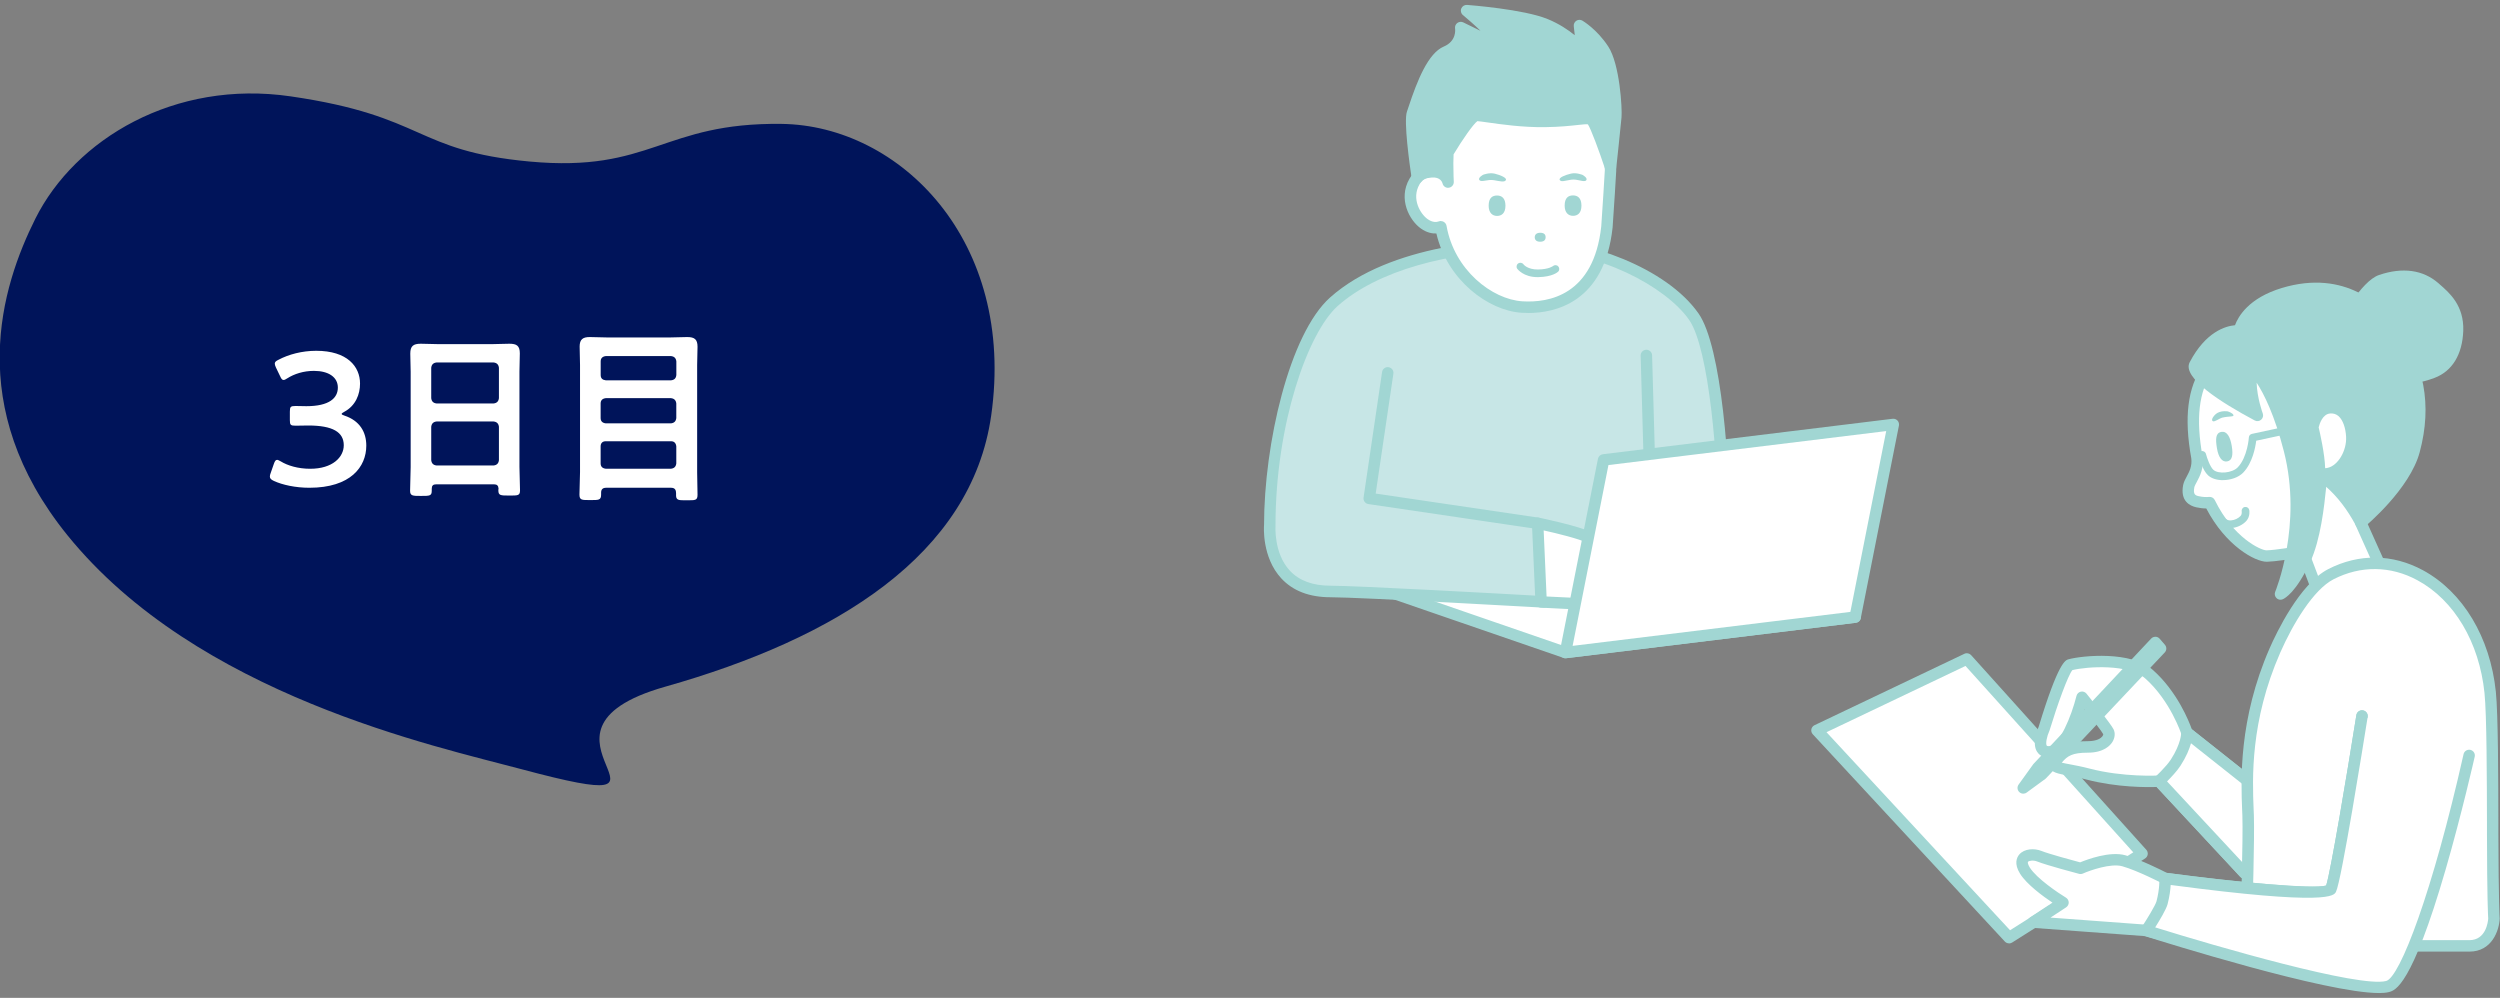 <?xml version="1.0" encoding="UTF-8"?><svg id="_レイヤー_1" xmlns="http://www.w3.org/2000/svg" viewBox="0 0 524.03 209.16"><rect x="0" y="0" width="524.03" height="209.16" fill="#808080" stroke="none"/><defs><style>.cls-1{fill:#00145a;}.cls-2{fill:#fff;}.cls-3{fill:#a1d6d3;}.cls-4{fill:#c7e6e6;}</style></defs><path class="cls-1" d="M14.14,112.2c27.17,33.56,77.25,44.23,95.2,49.04,40.96,10.97-3.85-7.69,30.13-17.31,35.72-10.11,64.11-27.57,68.29-56.78,5.25-36.71-19.17-60.86-43.93-61.18-25-.32-27.24,10.26-52.82,7.89-24.29-2.25-21.54-9.5-50.07-13.66-24.38-3.56-45.19,8.97-53.53,25.64C.31,60.06-7.65,85.27,14.14,112.2Z"/><path class="cls-2" d="M71.61,86.76c0,.12.2.24.6.36,3.18,1.07,4.57,3.42,4.57,6.29,0,4.42-3.26,8.83-11.93,8.83-2.9,0-5.65-.6-7.44-1.43-.6-.28-.84-.52-.84-.92,0-.2.04-.44.16-.72l.68-1.95c.2-.56.36-.83.68-.83.16,0,.4.12.76.32,1.43.88,3.62,1.55,6.17,1.55,4.69,0,7.04-2.43,7.04-4.93,0-2.75-2.31-4.14-7.44-4.14-.88,0-2.27.04-2.67.04-1.03,0-1.19-.16-1.19-1.15v-1.79c0-1.03.16-1.19,1.19-1.19.44,0,1.51.04,2.27.04,4.81,0,6.6-1.71,6.6-3.9s-1.95-3.5-5.01-3.5c-2.19,0-4.14.64-5.57,1.55-.36.24-.6.36-.8.36-.28,0-.48-.24-.72-.79l-.88-1.83c-.16-.36-.24-.6-.24-.8,0-.36.24-.56.8-.83,2.11-1.11,4.89-1.87,7.88-1.87,6.52,0,9.19,3.3,9.19,6.88,0,2.19-.88,4.62-3.34,5.93-.32.16-.52.32-.52.44Z"/><path class="cls-2" d="M103.55,101.52h-12.13c-.64,0-.92.28-.92.92v.4c0,1.11-.4,1.11-2.27,1.11-1.71,0-2.27,0-2.27-1.07,0-1.67.12-3.34.12-4.97v-20.01c0-1.27-.08-2.51-.08-3.78,0-1.59.64-2.07,2.19-2.07,1.15,0,2.31.08,3.5.08h11.62c1.15,0,2.31-.08,3.46-.08,1.51,0,2.19.4,2.19,2.03,0,1.27-.08,2.55-.08,3.82v19.93c0,1.67.12,3.3.12,4.97,0,1.11-.48,1.07-2.27,1.07s-2.27,0-2.27-1.07c0-.12,0-.24.04-.36-.04-.64-.32-.92-.95-.92ZM103.47,84.57c.68-.08,1.03-.44,1.11-1.11v-6.37c-.08-.68-.44-1.03-1.11-1.11h-11.97c-.68.08-1.03.44-1.11,1.11v6.37c.08.68.44,1.03,1.11,1.11h11.97ZM90.39,96.46c.08.68.44,1.03,1.11,1.11h11.97c.68-.08,1.03-.44,1.11-1.11v-7c-.08-.68-.44-1.03-1.11-1.11h-11.97c-.68.08-1.03.44-1.11,1.11v7Z"/><path class="cls-2" d="M141.7,103.31c0-.76-.36-1.07-1.07-1.07h-13.56c-.72,0-1.07.32-1.07,1.03v.4c0,1.19-.52,1.15-2.27,1.15s-2.27.04-2.27-1.15c0-1.55.12-3.14.12-4.73v-22.44c0-1.27-.08-2.58-.08-3.86,0-1.51.68-1.99,2.11-1.99,1.15,0,2.31.08,3.5.08h13.49c1.15,0,2.31-.08,3.46-.08,1.51,0,2.15.48,2.15,2.03,0,1.27-.08,2.55-.08,3.82v22.52c0,1.55.08,3.14.08,4.69,0,1.23-.52,1.15-2.27,1.15h-.72c-.95,0-1.51-.08-1.51-.99v-.56ZM140.66,79.72c.68-.08,1.03-.4,1.11-1.11v-2.86c-.08-.68-.44-1.03-1.11-1.11h-13.68c-.68.08-1.07.44-1.07,1.11v2.86c0,.72.4,1.03,1.07,1.11h13.68ZM125.9,87.63c0,.68.4,1.03,1.07,1.11h13.68c.68-.08,1.03-.44,1.11-1.11v-3.06c-.08-.68-.44-1.03-1.11-1.11h-13.68c-.68.08-1.07.44-1.07,1.11v3.06ZM125.9,97.14c0,.68.4,1.03,1.07,1.11h13.68c.68-.08,1.03-.44,1.11-1.11v-3.58c-.08-.68-.44-1.07-1.11-1.07h-13.68c-.68,0-1.07.4-1.07,1.07v3.58Z"/><polygon class="cls-2" points="388.86 129.35 328.13 136.78 285.93 122.23 347.78 122.23 388.86 129.35"/><path class="cls-3" d="M328.13,137.98c-.13,0-.27-.02-.39-.07l-42.2-14.55c-.55-.19-.89-.75-.79-1.33.1-.58.6-1,1.18-1h61.85c.07,0,.14,0,.21.02l41.08,7.12c.59.1,1.01.62,1,1.21-.01.6-.46,1.09-1.05,1.16l-60.73,7.43s-.1,0-.15,0ZM293.09,123.43l35.17,12.13,52.39-6.41-32.98-5.72h-54.58Z"/><path class="cls-4" d="M361.47,112.89c0-15.71-1.92-40.08-6.43-46.51-5.06-7.22-19.48-15.07-34.25-15.07s-31.38,3.19-41.18,11.91c-8.46,7.53-13.46,30.6-13.46,46.93,0,0-1.09,13.82,12.73,13.82,6.18,0,44.75,2.18,44.75,2.18l.73-6.55,37.11-6.73Z"/><path class="cls-3" d="M323.64,127.37s-.05,0-.07,0c-.39-.02-38.6-2.18-44.68-2.18-4.42,0-7.89-1.33-10.32-3.96-4.09-4.43-3.64-10.89-3.61-11.16,0-16.97,5.3-40.11,13.86-47.73,12.73-11.34,35.35-12.22,41.98-12.22,11.7,0,28.49,5.96,35.23,15.58,4.88,6.96,6.64,32.04,6.64,47.2,0,.58-.42,1.08-.99,1.18l-36.23,6.57-.63,5.66c-.07.61-.58,1.07-1.19,1.07ZM320.8,52.51c-17.12,0-32.22,4.34-40.38,11.61-6.28,5.59-13.06,24.78-13.06,46.03,0,.15-.39,5.8,2.99,9.45,1.95,2.11,4.83,3.17,8.54,3.17,5.62,0,37.14,1.75,43.68,2.12l.6-5.42c.06-.53.46-.95.98-1.05l36.12-6.55c-.08-15.38-2.02-38.83-6.21-44.82-4.9-7-19.02-14.56-33.27-14.56ZM361.47,112.89h0,0Z"/><path class="cls-2" d="M337.58,35.7c-.3-13.76-3.01-23.5-18.31-23.48-9.22.01-19.92,6.3-18.82,23.6-.92,0-2.88.34-3.97,2.24-2.1,3.66.16,7.53,2.06,8.86,1.54,1.09,2.82.86,3.48.62,1.74,9.93,10.25,16.39,17.02,16.82,7.14.45,16.24-2.46,17.79-16.77.27-3.52.76-11.89.76-11.89Z"/><path class="cls-3" d="M320.32,65.6c-.49,0-.95-.02-1.36-.04-7.02-.44-15.61-6.87-17.88-16.62-.88.04-2.01-.17-3.23-1.03-2.41-1.7-4.85-6.19-2.41-10.44.92-1.6,2.39-2.42,3.76-2.71-.25-7.41,1.68-13.52,5.61-17.72,3.58-3.81,8.85-6.01,14.46-6.01h.04c17.46,0,19.2,12.72,19.47,24.65,0,.03,0,.06,0,.1,0,.08-.49,8.42-.76,11.91-1.7,15.73-12.07,17.92-17.7,17.92ZM302.02,46.34c.21,0,.41.05.6.16.31.18.52.48.59.83,1.62,9.26,9.52,15.42,15.91,15.83,5.5.34,14.95-1.24,16.52-15.7.25-3.3.71-11.09.75-11.78-.32-14.1-3.22-22.26-17.06-22.26h-.04c-4.95,0-9.58,1.92-12.71,5.25-3.73,3.97-5.38,9.72-4.91,17.07.02.33-.1.66-.33.9-.23.24-.58.36-.88.37-.32,0-2.02.06-2.92,1.64-1.76,3.06.24,6.25,1.71,7.28,1.04.73,1.86.66,2.37.47.14-.05.28-.08.42-.08Z"/><path class="cls-3" d="M315.56,43.12c0,1.55-.79,2.14-1.76,2.14-.97,0-1.76-.65-1.76-2.14,0-1.65.79-2.14,1.76-2.14.97,0,1.76.55,1.76,2.14Z"/><path class="cls-3" d="M331.49,43.1c0,1.55-.79,2.14-1.76,2.14s-1.76-.65-1.76-2.14c0-1.65.79-2.14,1.76-2.14s1.76.55,1.76,2.14Z"/><path class="cls-3" d="M322.84,50.67c-.82,0-1.14-.42-1.14-.94s.35-.94,1.14-.94c.88,0,1.14.42,1.14.94s-.29.94-1.14.94Z"/><path class="cls-3" d="M322.28,58.09c-2.93,0-4.18-1.67-4.24-1.74-.26-.36-.18-.86.18-1.12.36-.26.86-.18,1.12.18.03.04.85,1.1,3.04,1.08,2.32-.04,3.11-.7,3.12-.71.33-.28.83-.27,1.12.05s.3.8,0,1.1c-.11.11-1.2,1.11-4.21,1.16-.04,0-.08,0-.12,0Z"/><path class="cls-3" d="M310.86,36.64s1.3-.52,2.45-.24c1.15.28,2.64.89,2.33,1.37s-1.16.23-2.5,0-2.58.49-3.02,0,.75-1.13.75-1.13Z"/><path class="cls-3" d="M331.74,36.67s-1.29-.55-2.44-.28-2.65.84-2.36,1.33,1.03.16,2.38-.05,2.7.62,3.15.14-.73-1.14-.73-1.14Z"/><path class="cls-3" d="M303.51,32s-.06,1.74-.06,2.24c0,2.18.09,3.93.09,3.93,0,0-.53-2.38-3.52-2.16-2.4.18-2.95,1.15-2.95,1.15,0,0-1.71-11.52-1.03-13.38s3.37-11.37,7.05-12.92,3.09-5.09,3.09-5.09l6.82,3.32s.23-1.09-.91-2.5-4.68-4.37-4.68-4.37c0,0,11.6.86,16.51,2.86s7.73,5.43,7.73,5.43l-.57-5.15s2.8,1.64,5.03,5.05c2.23,3.41,2.73,12.45,2.59,14.08-.14,1.64-1.1,10.56-1.1,10.56,0,0-2.93-8.82-3.92-9.87-.79-.84-3.1.19-9.79.28s-13.01-1.27-14.37-1.27-6,7.82-6,7.82Z"/><path class="cls-3" d="M303.54,39.37c-.56,0-1.05-.38-1.17-.94-.06-.21-.44-1.36-2.26-1.22-1.35.1-1.88.47-2.01.59-.2.48-.65.7-1.18.65-.55-.05-.95-.57-1.03-1.11-.41-2.77-1.7-11.98-.97-13.97.08-.23.2-.57.34-1,1.8-5.46,4.09-11.23,7.37-12.61,2.68-1.13,2.41-3.53,2.37-3.8-.07-.44.12-.89.48-1.15.36-.26.83-.31,1.23-.12l3.63,1.77c-1.17-1.16-2.95-2.69-3.7-3.31-.4-.33-.54-.89-.34-1.37.2-.48.68-.78,1.2-.75.48.04,11.84.9,16.87,2.95,2.41.98,4.34,2.28,5.72,3.4l-.21-1.89c-.05-.45.16-.89.54-1.14.38-.25.87-.26,1.26-.03.12.07,3.07,1.82,5.43,5.43,2.42,3.7,2.94,12.98,2.78,14.84-.14,1.63-1.06,10.22-1.1,10.59-.06.56-.5,1-1.07,1.06-.56.06-1.09-.28-1.27-.82-1.29-3.89-3-8.47-3.61-9.36-.33-.06-1.26.04-2.15.14-1.47.16-3.69.41-6.79.45-4.75.07-9.35-.6-12.1-.99-.9-.13-1.7-.24-2.12-.27-.86.6-3.19,3.96-4.99,6.96-.02.52-.05,1.53-.05,1.89,0,2.12.09,3.85.09,3.86.03.62-.42,1.17-1.04,1.25-.05,0-.11.01-.16.01ZM298.11,37.75,307.27,7.63c-.34,1.55-1.35,3.33-3.73,4.33-2.72,1.14-5.2,8.67-6.02,11.15-.15.46-.27.83-.36,1.07-.31.92.17,6.1.83,11,.51-.17,1.15-.31,1.93-.37.92-.07,1.69.07,2.32.32,0-.28,0-.58,0-.89,0-.51.06-2.28.06-2.28,0-.2.06-.4.17-.57,4.99-8.41,6.48-8.41,7.04-8.41.5,0,1.35.12,2.63.31,2.67.38,7.15,1.03,11.72.97,2.98-.04,5.05-.27,6.56-.43,2.11-.23,3.27-.36,4.11.53.59.62,1.54,2.9,2.42,5.27.24-2.24.47-4.5.53-5.23.15-1.77-.46-10.35-2.4-13.33-.82-1.25-1.72-2.25-2.52-3l.26,2.31c.06.53-.24,1.03-.73,1.24-.49.21-1.06.07-1.39-.34-.02-.03-2.71-3.22-7.26-5.08-2.99-1.22-8.7-2.01-12.47-2.43.8.74,1.58,1.5,2.03,2.06,1.45,1.8,1.19,3.33,1.15,3.5-.08.36-.31.67-.65.83-.33.16-.72.16-1.05,0l-5.2-2.53Z"/><path class="cls-3" d="M322.3,110.88c-.06,0-.12,0-.18-.01l-35.29-5.21c-.66-.1-1.11-.71-1.01-1.36l3.88-26.32c.1-.66.7-1.11,1.36-1.01.66.1,1.11.71,1.01,1.36l-3.71,25.13,34.1,5.04c.66.1,1.11.71,1.01,1.36-.09.6-.6,1.03-1.19,1.03Z"/><path class="cls-3" d="M345.83,101.54c-.65,0-1.18-.52-1.2-1.17l-.73-25.83c-.02-.66.5-1.21,1.17-1.23.67-.01,1.21.5,1.23,1.17l.73,25.83c.02.66-.5,1.21-1.17,1.23-.01,0-.02,0-.03,0Z"/><path class="cls-2" d="M322.3,109.68l.73,16.49s10.79.61,13.1.49,6.79-6.67,4.85-10.91c-1.94-4.24-5.09-1.7-7.76-3.03-2.67-1.33-10.91-3.03-10.91-3.03Z"/><path class="cls-3" d="M335.32,127.87c-3.37,0-11.95-.48-12.35-.5-.62-.03-1.1-.53-1.13-1.15l-.73-16.49c-.02-.37.14-.73.42-.97.28-.24.66-.34,1.02-.26.34.07,8.43,1.75,11.21,3.13.7.35,1.51.33,2.45.3,1.81-.05,4.3-.12,5.86,3.3,1.09,2.38.62,5.65-1.24,8.73-1.1,1.82-2.9,3.79-4.64,3.88-.22.01-.52.02-.87.02ZM324.18,125.03c2.78.15,10.1.52,11.88.43.37-.02,1.58-.86,2.71-2.73,1.12-1.85,2.01-4.53,1.11-6.49-.9-1.98-1.93-1.95-3.61-1.9-1.11.03-2.35.06-3.59-.56-1.71-.85-6.29-1.98-9.11-2.6l.61,13.85Z"/><polygon class="cls-2" points="388.86 129.35 328.13 136.78 336.14 96.4 396.87 88.97 388.86 129.35"/><path class="cls-3" d="M328.13,137.98c-.33,0-.65-.14-.88-.38-.26-.28-.37-.67-.3-1.05l8-40.38c.1-.51.52-.9,1.03-.96l60.73-7.43c.39-.05.76.09,1.03.37.26.28.37.67.3,1.05l-8,40.38c-.1.51-.52.9-1.03.96l-60.73,7.43s-.1,0-.15,0ZM337.15,97.48l-7.51,37.9,58.22-7.12,7.51-37.9-58.22,7.12ZM388.86,129.35h0,0Z"/><polygon class="cls-2" points="449 178.92 421.12 196.54 380.86 153.09 412.28 138.12 449 178.92"/><path class="cls-3" d="M421.12,197.74c-.33,0-.65-.13-.88-.38l-40.26-43.45c-.26-.28-.37-.67-.3-1.04.07-.38.32-.69.66-.86l31.42-14.97c.48-.23,1.05-.11,1.41.28l36.72,40.8c.24.26.34.62.3.97-.05.35-.25.66-.55.85l-27.88,17.63c-.2.12-.42.19-.64.19ZM382.85,153.47l38.48,41.52,25.83-16.33-35.17-39.07-29.14,13.89Z"/><path class="cls-2" d="M480.28,170.91l-21.88-17.34s-2.32-7.27-7.94-12.26c-3.94-3.49-13.26-2.85-16.56-1.97-1.49.4-5.43,13.39-5.43,13.39,0,0-2.2,4.83.95,4.86,4.15.04,7-11.45,7-11.45,0,0,4.96,6.11,5.53,7.24.51,1.02-.55,3.18-4.32,3.18s-5.1.91-6.61,2.79c-1.51,1.89,1.49,1.54,6.62,2.88,7.42,1.94,14.91,1.5,14.91,1.5l17.91,19.24"/><path class="cls-3" d="M470.47,184.18c-.32,0-.64-.13-.88-.38l-17.53-18.84c-1.93.07-8.3.12-14.72-1.56-1.47-.39-2.79-.63-3.84-.83-2.2-.41-3.53-.66-3.96-1.82-.32-.86.15-1.63.43-2-.19.03-.39.04-.56.04-1.37-.01-2.07-.67-2.42-1.22-1.09-1.72.03-4.54.35-5.26,4.12-13.56,5.61-13.95,6.25-14.12,2.99-.79,13.13-1.79,17.67,2.23,5.15,4.57,7.61,10.86,8.17,12.43l21.6,17.12c.52.41.61,1.17.2,1.69-.41.52-1.17.61-1.69.2l-21.88-17.34c-.19-.15-.33-.35-.4-.58-.02-.07-2.3-7.03-7.59-11.73-3.47-3.08-12.13-2.52-15.27-1.75-.92,1.08-3.16,7.29-4.78,12.62-.01.05-.03.1-.06.15-.49,1.08-.82,2.62-.54,3.06.06.1.34.1.43.11,2.18,0,4.75-6.28,5.81-10.54.11-.44.46-.78.9-.88.44-.1.91.06,1.19.41.84,1.04,5.07,6.27,5.67,7.46.4.79.31,1.79-.23,2.67-.42.68-1.76,2.25-5.16,2.25-3.23,0-4.28.67-5.46,2.09.47.12,1.15.25,1.77.36,1.09.21,2.45.46,4.01.87,7.14,1.87,14.46,1.47,14.54,1.46.35-.02.71.12.95.38l17.91,19.24c.45.49.42,1.25-.06,1.7-.23.21-.52.32-.82.32ZM436.95,148.71c-.65,2.09-1.73,5-3.23,7.15,1.02-.34,2.27-.5,3.91-.5,2.02,0,2.8-.69,3.03-.99.2-.25.21-.44.2-.48-.26-.53-2.14-2.96-3.92-5.19ZM434.47,140.38"/><path class="cls-2" d="M480.28,170.91l-21.88-17.34s.14,2.43-2.36,6.3c-1.06,1.63-3.48,3.87-3.48,3.87l17.91,19.24"/><path class="cls-3" d="M470.47,184.18c-.32,0-.64-.13-.88-.38l-17.91-19.24c-.22-.23-.33-.54-.32-.86.01-.32.15-.62.39-.84.02-.02,2.32-2.15,3.28-3.64,2.21-3.42,2.17-5.57,2.17-5.59-.01-.47.24-.91.66-1.12.42-.21.92-.17,1.28.12l21.88,17.34c.52.41.61,1.17.2,1.69-.41.52-1.17.61-1.69.2l-20.27-16.06c-.33,1.19-.97,2.8-2.22,4.73-.72,1.11-1.96,2.42-2.8,3.26l17.11,18.38c.45.49.42,1.25-.06,1.7-.23.21-.52.32-.82.32Z"/><path class="cls-2" d="M502.23,90.15c-2.27-13.93-11.97-22.41-23.68-20.5-12.65,2.06-21.51,7.15-18.04,26.27.38,2.99-1.45,4.64-1.71,5.97-.25,1.24-.24,2.8,1.8,3.27,1.08.25,1.98.25,2.59.19,3.86,7.9,9.99,11.27,11.98,11.21s6.01-.73,7.5-1.01l4.85,12.82,14.01-3.95-6.7-14.89c5.02-5.46,8.8-10.8,7.4-19.38Z"/><path class="cls-3" d="M487.52,129.57c-.49,0-.94-.3-1.12-.78l-4.5-11.89c-1.8.31-4.98.8-6.69.85-.03,0-.06,0-.09,0-2.42,0-8.57-3.32-12.66-11.17-.7,0-1.41-.09-2.13-.25-1.3-.3-3.38-1.3-2.71-4.68.12-.61.42-1.17.74-1.76.55-1.02,1.17-2.19.96-3.83-1.55-8.53-.77-14.88,2.4-19.36,3.91-5.54,10.95-7.32,16.64-8.25,6.01-.98,11.82.65,16.36,4.59,4.46,3.87,7.55,9.88,8.7,16.9h0c1.48,9.06-2.63,14.79-7.17,19.8l6.37,14.17c.14.32.14.68,0,1s-.43.55-.76.65l-14.01,3.95c-.11.03-.22.05-.33.05ZM482.66,114.35c.49,0,.94.3,1.12.78l4.46,11.79,11.61-3.27-6.12-13.62c-.2-.44-.11-.95.21-1.3,4.52-4.92,8.46-10.02,7.1-18.38h0c-1.06-6.47-3.86-11.97-7.9-15.48-4.05-3.51-9.03-4.91-14.4-4.03-7.77,1.27-12.42,3.51-15.07,7.26-2.77,3.93-3.42,9.69-1.99,17.61.32,2.46-.57,4.12-1.22,5.33-.23.43-.45.84-.5,1.09-.29,1.48.19,1.71.89,1.87.94.22,1.72.21,2.21.16.51-.05.97.22,1.19.67,3.84,7.87,9.63,10.53,10.84,10.53,0,0,.02,0,.03,0,1.86-.06,5.93-.73,7.32-.99.08-.01.15-.02.23-.02Z"/><path class="cls-3" d="M467.8,93.46c.32,1.94.11,3.08-.98,3.26-1.02.17-1.8-.81-2.12-2.75-.32-1.94-.3-3.24.94-3.44,1.14-.19,1.84,1,2.16,2.94Z"/><path class="cls-2" d="M466.15,109.44c1.06.93,3.16.34,4.14-.79.57-.66.4-1.59.4-1.59"/><path class="cls-3" d="M467.52,110.7c-.75,0-1.4-.22-1.9-.66-.33-.29-.37-.8-.08-1.13.29-.33.8-.37,1.13-.08.22.19.58.28,1,.25.74-.05,1.55-.44,2.01-.97.3-.35.21-.92.21-.92-.07-.43.22-.85.65-.92.44-.07.84.2.93.63.03.13.22,1.33-.58,2.26-.73.84-1.95,1.44-3.11,1.52-.09,0-.18,0-.27,0Z"/><path class="cls-3" d="M473.16,87.07s-2.11-5.73-1.06-9.78c.88.62,4.7,4.95,7.79,17.02,4.1,16.05-1.88,30.2-1.88,30.2,0,0,2.24-.97,5.11-7.14,3.03-6.5,3.23-17.54,3.61-17.62,3.17,2.47,5.73,5.37,8.11,9.78,0,0,9.19-7.63,11.19-15.06,2.91-10.84.09-19.14-4.85-25.81-3.81-5.15-11.38-10.51-22.55-7.14-8.46,2.55-9.25,7.84-9.25,7.84,0,0-5.25-.68-9.34,7.14-1.46,2.8,13.13,10.57,13.13,10.57Z"/><path class="cls-3" d="M478.01,125.71c-.31,0-.62-.12-.84-.35-.35-.35-.45-.87-.26-1.32.06-.14,5.77-13.99,1.82-29.43-1.94-7.59-4.19-12.08-5.71-14.39.08,3.15,1.26,6.4,1.28,6.44.17.47.04.99-.34,1.32-.38.33-.91.39-1.35.15-7.13-3.8-15.29-9-13.63-12.19,3.36-6.43,7.56-7.59,9.5-7.77.68-1.84,2.89-5.71,9.81-7.8,13.47-4.07,21.18,3.94,23.87,7.57,6.04,8.17,7.69,16.94,5.04,26.84-2.07,7.72-11.19,15.36-11.58,15.68-.28.23-.64.32-1,.25-.35-.07-.66-.29-.83-.61-1.78-3.3-3.73-5.86-6.19-8.06,0,.08-.02.15-.02.23-.39,3.77-1.12,10.78-3.36,15.61-2.92,6.26-5.27,7.54-5.72,7.73-.15.07-.32.1-.48.1ZM472.1,76.09c.24,0,.48.07.69.22,1.57,1.1,5.33,6.22,8.26,17.71,2.55,9.98,1.33,19.15-.04,24.88.33-.6.67-1.27,1.02-2.03,2.08-4.46,2.78-11.21,3.15-14.84.28-2.68.33-3.24,1.3-3.44.35-.08.71,0,.99.23,3.14,2.44,5.55,5.21,7.68,8.84,2.43-2.23,8.24-7.99,9.71-13.49,2.45-9.14.93-17.25-4.65-24.79-2.39-3.22-9.23-10.33-21.24-6.7-7.53,2.28-8.38,6.7-8.41,6.88-.11.63-.68,1.08-1.34,1-.17-.02-4.49-.38-8.08,6.42.22,1.2,4.64,4.51,10.07,7.64-.5-2.15-.91-5.13-.26-7.62.1-.38.38-.69.75-.82.13-.05.27-.07.41-.07Z"/><path class="cls-3" d="M467.01,86.24s-1.18-.22-2.16.29c-.68.35-1.61,1.54-.95,1.78.35.13,1.42-.65,1.87-.76,1.46-.35,2.57-.13,2.38-.57s-1.14-.73-1.14-.73Z"/><path class="cls-2" d="M470.87,192.56s.53-16.6.36-21.64c-.2-5.79-1.24-18.92,5.64-34.6,2.02-4.61,6.6-13.33,11.72-15.96,14.72-7.55,31.29,4.48,33.39,24.77.53,5.11.51,21.03.53,29.78.03,14.42.27,17.64.27,17.64,0,0-.26,5.73-5.15,5.73h-41.63c-3.88,0-4.76-2.44-5.11-5.71Z"/><path class="cls-3" d="M517.61,199.47h-41.63c-4.92,0-5.95-3.43-6.31-6.78,0-.06,0-.11,0-.17,0-.17.53-16.62.36-21.56l-.05-1.18c-.25-6.17-.77-19,5.78-33.94,1.36-3.1,6.26-13.46,12.27-16.55,6.43-3.3,13.48-3.21,19.85.24,8.39,4.55,14.1,14.07,15.28,25.47.49,4.76.51,18.55.53,27.67v2.23c.04,14.15.27,17.52.27,17.56,0,.05,0,.09,0,.14-.11,2.38-1.58,6.87-6.35,6.87ZM472.07,192.51c.38,3.49,1.31,4.56,3.91,4.56h41.63c3.48,0,3.9-3.83,3.95-4.52-.04-.6-.24-4.4-.26-17.64v-2.23c-.02-9.07-.04-22.79-.52-27.43-1.1-10.61-6.34-19.44-14.03-23.61-5.65-3.07-11.91-3.14-17.61-.22-4.21,2.16-8.53,9.36-11.17,15.37-6.33,14.43-5.84,26.43-5.58,32.88l.05,1.2c.17,4.9-.31,20.21-.35,21.64Z"/><path class="cls-2" d="M495.11,150.08s-5.4,34.04-6.53,36.3-34.75-2.26-34.75-2.26c0,0-5.27-2.73-8.64-3.68-3.37-.95-9.08,1.59-9.08,1.59,0,0-6.75-1.79-8.64-2.54s-4.91,0-3.02,3.02c1.89,3.02,7.97,6.7,7.97,6.7l-6.23,4.09,23.7,1.75s39.03,10.83,46.53,8.93c6.59-1.68,17.07-44,17.07-44"/><path class="cls-3" d="M494.11,205.38c-11.11,0-41.89-8.45-44.43-9.15l-23.58-1.74c-.51-.04-.94-.4-1.07-.9-.13-.5.07-1.02.5-1.3l4.69-3.08c-2.01-1.35-5.39-3.83-6.79-6.07-1.32-2.1-.68-3.42-.18-4.01,1.07-1.28,3.2-1.35,4.67-.76,1.54.62,6.64,2,8.1,2.39,1.48-.61,6.24-2.4,9.5-1.48,3.12.88,7.68,3.17,8.67,3.68,14.67,1.97,30.82,3.46,33.4,2.65.94-2.88,4.34-23.16,6.33-35.72.1-.66.72-1.1,1.37-1,.65.1,1.1.72,1,1.37-.91,5.71-5.49,34.34-6.64,36.65-.41.83-1.51,3.03-35.99-1.61-.14-.02-.27-.06-.39-.12-.05-.03-5.2-2.69-8.41-3.6-2.41-.68-6.79.87-8.27,1.53-.25.11-.53.13-.79.06-.28-.07-6.84-1.81-8.78-2.59-.8-.32-1.72-.18-1.93.07-.08.1-.05.51.38,1.2,1.42,2.27,5.95,5.32,7.58,6.31.35.21.57.59.58,1s-.2.8-.54,1.03l-3.28,2.15,20.17,1.49c.08,0,.16.02.23.04,10.77,2.99,40.01,10.42,45.91,8.92,4.07-1.03,11.92-25.84,16.2-43.13.16-.64.81-1.04,1.45-.88.64.16,1.04.81.88,1.45-1.78,7.19-11,43.11-17.93,44.88-.66.17-1.54.24-2.6.24Z"/><path class="cls-2" d="M517.56,158.34s-10.51,46.76-17.11,48.44c-7.49,1.91-50.57-11.73-50.57-11.73,0,0,2.94-4.44,3.3-5.84.76-2.92.64-5.08.64-5.08,0,0,33.62,4.52,34.75,2.26s6.53-36.3,6.53-36.3"/><path class="cls-3" d="M498.62,208.15c-10.98,0-44.97-10.65-49.09-11.95-.36-.11-.64-.39-.77-.74-.12-.35-.08-.75.13-1.06,1.17-1.78,2.92-4.65,3.14-5.48.7-2.68.6-4.69.6-4.71-.02-.36.12-.71.38-.95.26-.24.62-.36.97-.31,14.72,1.98,31.01,3.49,33.61,2.68.94-2.88,4.34-23.16,6.33-35.72.1-.66.72-1.1,1.37-1,.65.1,1.1.72,1,1.37-.91,5.71-5.49,34.34-6.64,36.65-.41.82-1.48,2.98-34.65-1.43-.06.98-.22,2.39-.65,4.02-.28,1.08-1.65,3.36-2.6,4.87,12.89,4.02,42.77,12.68,48.41,11.24,2.89-.73,9.75-18.72,16.23-47.54.14-.65.79-1.05,1.43-.91.65.15,1.05.79.91,1.43-.03.12-2.68,11.86-6.1,23.66-7.1,24.46-10.57,25.34-11.88,25.68-.55.14-1.27.21-2.13.21Z"/><polygon class="cls-3" points="451.78 134.66 427.14 160.91 424.09 165.16 428 162.3 452.88 135.93 451.78 134.66"/><path class="cls-3" d="M424.09,166.36c-.31,0-.61-.12-.84-.35-.42-.42-.47-1.07-.13-1.55l3.05-4.24s.06-.08.1-.12l24.64-26.25c.23-.25.57-.37.9-.38.34,0,.66.16.88.41l1.1,1.27c.41.47.39,1.16-.03,1.61l-24.88,26.37c-.05.05-.1.1-.16.14l-3.91,2.86c-.21.16-.46.23-.71.23Z"/><path class="cls-2" d="M486.14,99.2s.87.31,2.05.04c2.86-.65,4.94-4.43,4.77-7.74s-1.66-6.23-4.6-6.03c-2.94.2-3.57,4.12-3.57,4.12,0,0,1.66,6.76,1.36,9.6Z"/><path class="cls-3" d="M487.22,100.55c-.83,0-1.39-.19-1.47-.21-.53-.18-.86-.71-.8-1.26.23-2.16-.88-7.37-1.33-9.19-.04-.16-.04-.32-.02-.48.03-.2.83-4.87,4.68-5.13,1.33-.09,2.54.32,3.5,1.17,1.4,1.24,2.25,3.37,2.38,5.99.19,3.66-2.06,8.14-5.7,8.97-.45.1-.87.14-1.24.14ZM486.14,99.2h0,0ZM486.02,89.58c.27,1.15,1.29,5.63,1.36,8.56.17,0,.35-.03.55-.08,2.16-.49,3.99-3.59,3.84-6.51-.1-1.91-.69-3.52-1.57-4.31-.49-.43-1.06-.62-1.75-.57-1.63.11-2.26,2.22-2.43,2.91Z"/><path class="cls-3" d="M491.04,68.74s4.56-8.78,8.02-9.96c4.61-1.56,8.46-.97,11.28,1.5,2.04,1.79,4.97,4.07,4.79,9.01-.16,4.49-2.03,7.58-5.23,8.79-4.52,1.71-8.55,1.41-8.99,1.15s-9.87-10.48-9.87-10.48Z"/><path class="cls-3" d="M502.8,80.63c-1.22,0-2.13-.15-2.51-.38-.18-.11-.59-.35-10.13-10.7-.34-.37-.42-.92-.18-1.37.49-.94,4.89-9.25,8.7-10.54,4.94-1.68,9.24-1.08,12.45,1.73l.29.26c2.03,1.76,5.09,4.43,4.91,9.7-.18,4.97-2.31,8.47-6,9.87-2.76,1.05-5.55,1.43-7.52,1.43ZM501.51,78.16c.88.16,4.23.21,7.96-1.2,3.5-1.32,4.36-4.92,4.46-7.71.15-4.13-2.1-6.08-4.08-7.8l-.3-.26c-2.56-2.24-5.97-2.67-10.1-1.26-2.03.69-5.16,5.38-6.94,8.63,3.28,3.55,8.04,8.66,9.01,9.6ZM501.38,78.13"/><path class="cls-3" d="M465.96,100.65c-1.23,0-2.39-.33-3.13-1.02-1.19-1.11-1.91-3.78-1.99-4.08-.11-.43.14-.86.57-.98.42-.11.86.14.98.57.25.96.89,2.72,1.54,3.32,1.05.98,3.97.7,5.13-.5,2.05-2.13,2.33-6.24,2.33-6.28.02-.36.28-.66.63-.73l11.89-2.56c.43-.09.86.18.95.61.09.43-.18.86-.61.95l-11.32,2.43c-.17,1.36-.76,4.64-2.72,6.68-.99,1.03-2.67,1.58-4.25,1.58Z"/></svg>